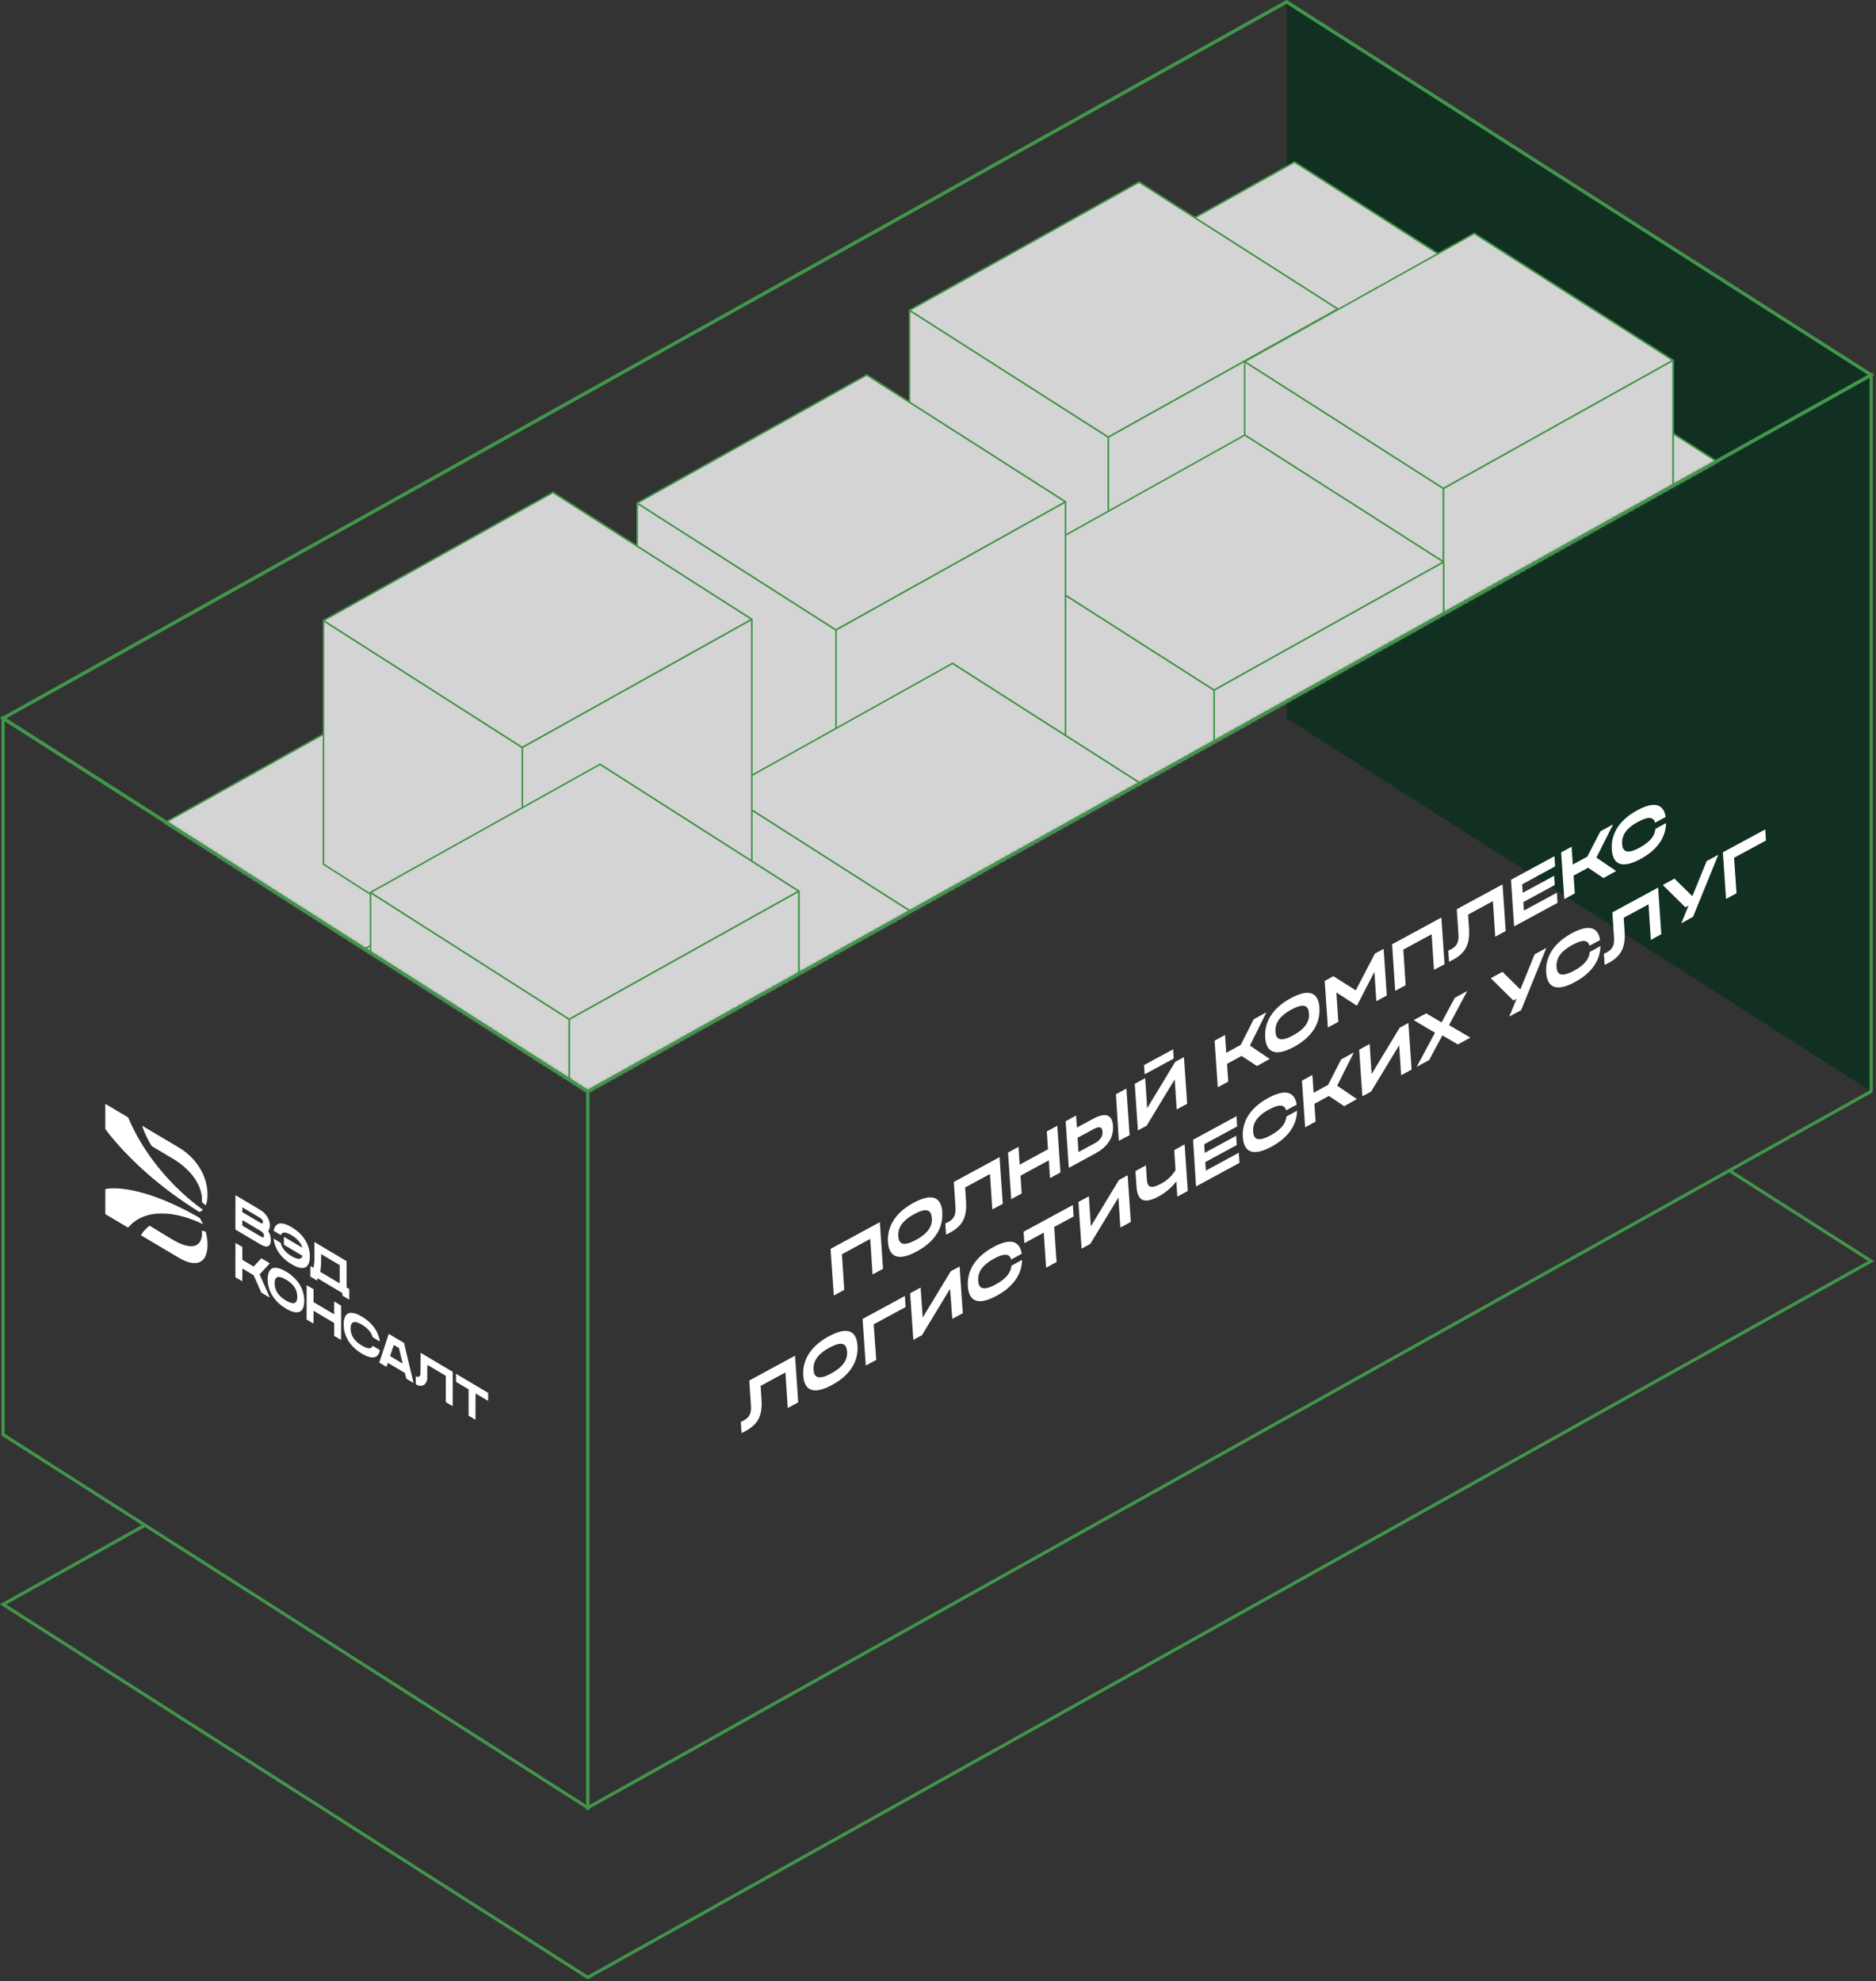 <?xml version="1.0" encoding="UTF-8"?> <svg xmlns="http://www.w3.org/2000/svg" width="588" height="621" viewBox="0 0 588 621" fill="none"><rect x="0" y="0" width="588" height="621" fill="#333333" stroke="none"/><g clip-path="url(#clip0_87_10911)"><path d="M45.44 478.05L0.97 502.88L184.22 619.82L586.49 395.28L542.02 366.9" stroke="#42954A" stroke-miterlimit="10"></path><path d="M184.22 342.08V566.62L0.97 449.67V225.13L184.22 342.08Z" stroke="#42954A" stroke-miterlimit="10"></path><path d="M586.49 117.53V342.08L403.25 225.13V0.58L586.49 117.53Z" fill="#123022"></path><path d="M403.25 0.58L0.97 225.13L184.22 342.08L586.49 117.53L403.25 0.58Z" stroke="#42954A" stroke-miterlimit="10"></path><path d="M184.22 342.08V566.62L586.49 342.08V117.53L184.22 342.08Z" stroke="#42954A" stroke-miterlimit="10"></path><mask id="mask0_87_10911" style="mask-type:luminance" maskUnits="userSpaceOnUse" x="0" y="0" width="587" height="343"><path d="M0.97 225.13L184.21 342.08L586.49 117.53L403.25 0.58L0.97 225.13Z" fill="white"></path></mask><g mask="url(#mask0_87_10911)"><path d="M396.1 130.73V207.1L333.78 167.33V90.96L396.1 130.73Z" fill="#D4D4D4"></path><path d="M396.1 130.73V207.1L333.78 167.33V90.96L396.1 130.73Z" stroke="#42954A" stroke-width="0.5" stroke-linecap="round" stroke-linejoin="round"></path><path d="M468.03 90.58V166.95L405.71 127.18V50.8L468.03 90.58Z" fill="#D4D4D4"></path><path d="M468.03 90.58V166.95L405.71 127.18V50.8L468.03 90.58Z" stroke="#42954A" stroke-width="0.5" stroke-linecap="round" stroke-linejoin="round"></path><path d="M405.71 50.8L333.77 90.96L396.1 130.73L468.03 90.58L405.71 50.8Z" fill="#D4D4D4"></path><path d="M405.71 50.8L333.77 90.96L396.1 130.73L468.03 90.58L405.71 50.8Z" stroke="#42954A" stroke-width="0.5" stroke-linecap="round" stroke-linejoin="round"></path><path d="M396.1 130.73L468.03 90.58V166.95L396.1 207.1V130.73Z" fill="#D4D4D4"></path><path d="M396.1 130.73L468.03 90.58V166.95L396.1 207.1V130.73Z" stroke="#42954A" stroke-width="0.5" stroke-linecap="round" stroke-linejoin="round"></path><path d="M347.39 137.02V213.4L285.07 173.62V97.251L347.39 137.02Z" fill="#D4D4D4"></path><path d="M347.39 137.02V213.4L285.07 173.62V97.251L347.39 137.02Z" stroke="#42954A" stroke-width="0.5" stroke-linecap="round" stroke-linejoin="round"></path><path d="M419.32 96.87V173.24L357 133.47V57.09L419.32 96.87Z" fill="#D4D4D4"></path><path d="M419.32 96.87V173.24L357 133.47V57.09L419.32 96.87Z" stroke="#42954A" stroke-width="0.5" stroke-linecap="round" stroke-linejoin="round"></path><path d="M357 57.09L285.07 97.25L347.39 137.02L419.32 96.87L357 57.09Z" fill="#D4D4D4"></path><path d="M357 57.09L285.07 97.25L347.39 137.02L419.32 96.87L357 57.09Z" stroke="#42954A" stroke-width="0.5" stroke-linecap="round" stroke-linejoin="round"></path><path d="M347.39 137.02L419.32 96.87V173.24L347.39 213.4V137.02Z" fill="#D4D4D4"></path><path d="M347.39 137.02L419.32 96.87V173.24L347.39 213.4V137.02Z" stroke="#42954A" stroke-width="0.5" stroke-linecap="round" stroke-linejoin="round"></path><path d="M495.69 203.66V280.03L433.37 240.26V163.88L495.69 203.66Z" fill="#D4D4D4"></path><path d="M495.69 203.66V280.03L433.37 240.26V163.88L495.69 203.66Z" stroke="#42954A" stroke-width="0.5" stroke-linecap="round" stroke-linejoin="round"></path><path d="M567.63 163.51V239.88L505.31 200.1V123.73L567.63 163.51Z" fill="#D4D4D4"></path><path d="M567.63 163.51V239.88L505.31 200.1V123.73L567.63 163.51Z" stroke="#42954A" stroke-width="0.5" stroke-linecap="round" stroke-linejoin="round"></path><path d="M505.31 123.73L433.37 163.88L495.69 203.66L567.63 163.51L505.31 123.73Z" fill="#D4D4D4"></path><path d="M505.31 123.73L433.37 163.88L495.69 203.66L567.63 163.51L505.31 123.73Z" stroke="#42954A" stroke-width="0.5" stroke-linecap="round" stroke-linejoin="round"></path><path d="M495.69 203.66L567.63 163.51V239.88L495.69 280.03V203.66Z" fill="#D4D4D4"></path><path d="M495.69 203.66L567.63 163.51V239.88L495.69 280.03V203.66Z" stroke="#42954A" stroke-width="0.5" stroke-linecap="round" stroke-linejoin="round"></path><path d="M452.44 153.11V229.48L390.12 189.71V113.34L452.44 153.11Z" fill="#D4D4D4"></path><path d="M452.44 153.11V229.48L390.12 189.71V113.34L452.44 153.11Z" stroke="#42954A" stroke-width="0.5" stroke-linecap="round" stroke-linejoin="round"></path><path d="M524.38 112.96V189.33L462.06 149.55V73.18L524.38 112.96Z" fill="#D4D4D4"></path><path d="M524.38 112.96V189.33L462.06 149.55V73.18L524.38 112.96Z" stroke="#42954A" stroke-width="0.5" stroke-linecap="round" stroke-linejoin="round"></path><path d="M462.06 73.18L390.12 113.34L452.44 153.11L524.38 112.96L462.06 73.18Z" fill="#D4D4D4"></path><path d="M462.06 73.18L390.12 113.34L452.44 153.11L524.38 112.96L462.06 73.18Z" stroke="#42954A" stroke-width="0.5" stroke-linecap="round" stroke-linejoin="round"></path><path d="M452.44 153.11L524.38 112.96V189.33L452.44 229.48V153.11Z" fill="#D4D4D4"></path><path d="M452.44 153.11L524.38 112.96V189.33L452.44 229.48V153.11Z" stroke="#42954A" stroke-width="0.5" stroke-linecap="round" stroke-linejoin="round"></path><path d="M380.55 216.301V292.671L318.23 252.9V176.521L380.55 216.301Z" fill="#D4D4D4"></path><path d="M380.55 216.301V292.671L318.23 252.9V176.521L380.55 216.301Z" stroke="#42954A" stroke-width="0.5" stroke-linecap="round" stroke-linejoin="round"></path><path d="M452.48 176.15V252.52L390.16 212.74V136.37L452.48 176.15Z" fill="#D4D4D4"></path><path d="M452.48 176.15V252.52L390.16 212.74V136.37L452.48 176.15Z" stroke="#42954A" stroke-width="0.5" stroke-linecap="round" stroke-linejoin="round"></path><path d="M390.16 136.37L318.23 176.52L380.55 216.3L452.48 176.15L390.16 136.37Z" fill="#D4D4D4"></path><path d="M390.16 136.37L318.23 176.52L380.55 216.3L452.48 176.15L390.16 136.37Z" stroke="#42954A" stroke-width="0.5" stroke-linecap="round" stroke-linejoin="round"></path><path d="M380.55 216.3L452.48 176.15V252.52L380.55 292.67V216.3Z" fill="#D4D4D4"></path><path d="M380.55 216.3L452.48 176.15V252.52L380.55 292.67V216.3Z" stroke="#42954A" stroke-width="0.5" stroke-linecap="round" stroke-linejoin="round"></path><path d="M262.03 197.46V273.83L199.7 234.06V157.69L262.03 197.46Z" fill="#D4D4D4"></path><path d="M262.03 197.46V273.83L199.7 234.06V157.69L262.03 197.46Z" stroke="#42954A" stroke-width="0.5" stroke-linecap="round" stroke-linejoin="round"></path><path d="M333.96 157.31V233.68L271.64 193.9V117.53L333.96 157.31Z" fill="#D4D4D4"></path><path d="M333.96 157.31V233.68L271.64 193.9V117.53L333.96 157.31Z" stroke="#42954A" stroke-width="0.5" stroke-linecap="round" stroke-linejoin="round"></path><path d="M271.64 117.53L199.7 157.69L262.03 197.46L333.96 157.31L271.64 117.53Z" fill="#D4D4D4"></path><path d="M271.64 117.53L199.7 157.69L262.03 197.46L333.96 157.31L271.64 117.53Z" stroke="#42954A" stroke-width="0.5" stroke-linecap="round" stroke-linejoin="round"></path><path d="M262.03 197.46L333.96 157.31V233.68L262.03 273.83V197.46Z" fill="#D4D4D4"></path><path d="M262.03 197.46L333.96 157.31V233.68L262.03 273.83V197.46Z" stroke="#42954A" stroke-width="0.5" stroke-linecap="round" stroke-linejoin="round"></path><path d="M96.44 307.44V383.81L34.12 344.03V267.66L96.44 307.44Z" fill="#D4D4D4"></path><path d="M96.44 307.44V383.81L34.12 344.03V267.66L96.44 307.44Z" stroke="#42954A" stroke-width="0.5" stroke-linecap="round" stroke-linejoin="round"></path><path d="M168.38 267.29V343.66L106.05 303.88V227.51L168.38 267.29Z" fill="#D4D4D4"></path><path d="M168.38 267.29V343.66L106.05 303.88V227.51L168.38 267.29Z" stroke="#42954A" stroke-width="0.5" stroke-linecap="round" stroke-linejoin="round"></path><path d="M106.05 227.51L34.12 267.66L96.44 307.44L168.38 267.29L106.05 227.51Z" fill="#D4D4D4"></path><path d="M106.05 227.51L34.12 267.66L96.44 307.44L168.38 267.29L106.05 227.51Z" stroke="#42954A" stroke-width="0.5" stroke-linecap="round" stroke-linejoin="round"></path><path d="M96.44 307.441L168.38 267.291V343.661L96.44 383.811V307.441Z" fill="#D4D4D4"></path><path d="M96.44 307.441L168.38 267.291V343.661L96.44 383.811V307.441Z" stroke="#42954A" stroke-width="0.5" stroke-linecap="round" stroke-linejoin="round"></path><path d="M288.93 287.86V364.23L226.6 324.46V248.09L288.93 287.86Z" fill="#D4D4D4"></path><path d="M288.93 287.86V364.23L226.6 324.46V248.09L288.93 287.86Z" stroke="#42954A" stroke-width="0.5" stroke-linecap="round" stroke-linejoin="round"></path><path d="M360.86 247.71V324.08L298.54 284.3V207.93L360.86 247.71Z" fill="#D4D4D4"></path><path d="M360.86 247.71V324.08L298.54 284.3V207.93L360.86 247.71Z" stroke="#42954A" stroke-width="0.5" stroke-linecap="round" stroke-linejoin="round"></path><path d="M298.54 207.93L226.6 248.09L288.93 287.86L360.86 247.71L298.54 207.93Z" fill="#D4D4D4"></path><path d="M298.54 207.93L226.6 248.09L288.93 287.86L360.86 247.71L298.54 207.93Z" stroke="#42954A" stroke-width="0.5" stroke-linecap="round" stroke-linejoin="round"></path><path d="M288.93 287.86L360.86 247.71V324.08L288.93 364.23V287.86Z" fill="#D4D4D4"></path><path d="M288.93 287.86L360.86 247.71V324.08L288.93 364.23V287.86Z" stroke="#42954A" stroke-width="0.5" stroke-linecap="round" stroke-linejoin="round"></path><path d="M163.71 234.29V310.66L101.39 270.89V194.51L163.71 234.29Z" fill="#D4D4D4"></path><path d="M163.71 234.29V310.66L101.39 270.89V194.51L163.71 234.29Z" stroke="#42954A" stroke-width="0.5" stroke-linecap="round" stroke-linejoin="round"></path><path d="M235.64 194.14V270.51L173.32 230.73V154.36L235.64 194.14Z" fill="#D4D4D4"></path><path d="M235.64 194.14V270.51L173.32 230.73V154.36L235.64 194.14Z" stroke="#42954A" stroke-width="0.5" stroke-linecap="round" stroke-linejoin="round"></path><path d="M173.32 154.36L101.39 194.51L163.71 234.29L235.64 194.14L173.32 154.36Z" fill="#D4D4D4"></path><path d="M173.32 154.36L101.39 194.51L163.71 234.29L235.64 194.14L173.32 154.36Z" stroke="#42954A" stroke-width="0.5" stroke-linecap="round" stroke-linejoin="round"></path><path d="M163.71 234.29L235.64 194.14V270.51L163.71 310.66V234.29Z" fill="#D4D4D4"></path><path d="M163.71 234.29L235.64 194.14V270.51L163.71 310.66V234.29Z" stroke="#42954A" stroke-width="0.5" stroke-linecap="round" stroke-linejoin="round"></path><path d="M178.44 319.5V395.88L116.12 356.1V279.73L178.44 319.5Z" fill="#D4D4D4"></path><path d="M178.44 319.5V395.88L116.12 356.1V279.73L178.44 319.5Z" stroke="#42954A" stroke-width="0.5" stroke-linecap="round" stroke-linejoin="round"></path><path d="M250.37 279.35V355.72L188.05 315.94V239.57L250.37 279.35Z" fill="#D4D4D4"></path><path d="M250.37 279.35V355.72L188.05 315.94V239.57L250.37 279.35Z" stroke="#42954A" stroke-width="0.5" stroke-linecap="round" stroke-linejoin="round"></path><path d="M188.05 239.57L116.12 279.73L178.44 319.5L250.37 279.35L188.05 239.57Z" fill="#D4D4D4"></path><path d="M188.05 239.57L116.12 279.73L178.44 319.5L250.37 279.35L188.05 239.57Z" stroke="#42954A" stroke-width="0.5" stroke-linecap="round" stroke-linejoin="round"></path><path d="M178.44 319.5L250.37 279.35V355.72L178.44 395.88V319.5Z" fill="#D4D4D4"></path><path d="M178.44 319.5L250.37 279.35V355.72L178.44 395.88V319.5Z" stroke="#42954A" stroke-width="0.5" stroke-linecap="round" stroke-linejoin="round"></path></g><path d="M403.25 0.58L0.97 225.13L184.22 342.08L586.49 117.53L403.25 0.58Z" stroke="#42954A" stroke-miterlimit="10"></path><path d="M260.33 391.45L275.77 383.07L276.77 397.69L273.49 399.47L272.76 388.32L263.89 393.14L264.62 404.29L261.34 406.07L260.33 391.45ZM295.33 379.99C295.62 384.36 293.56 388.89 287.33 392.27C281.1 395.65 278.6 393.59 278.33 389.27C278.06 384.95 280.1 380.39 286.33 377.01C292.56 373.63 295.08 375.62 295.37 379.98L295.33 379.99ZM292.05 381.77C291.89 379.41 290.62 378.35 286.55 380.56C282.48 382.77 281.43 385.09 281.55 387.45C281.67 389.81 282.98 390.87 287.05 388.66C291.12 386.45 292.25 384.15 292.09 381.77H292.05ZM298.96 370.47L313.3 362.69L314.3 377.31L311.02 379.09L310.29 367.98L302.51 372.2L302.79 376.46C303.09 381.06 302.04 384.07 297.79 386.35C297.39 386.57 296.97 386.777 296.53 386.97L296.3 383.48C296.601 383.36 296.895 383.223 297.18 383.07C299.28 381.93 299.61 380.49 299.47 378.24L298.96 370.47ZM328.47 360.23L328.1 354.65L331.38 352.87L332.38 367.49L329.1 369.27L328.73 363.69L319.86 368.51L320.23 374.09L316.95 375.87L315.95 361.25L319.23 359.47L319.6 365.05L328.47 360.23ZM342.54 350.72C346.8 348.41 348.64 349.6 348.85 352.92C349.06 356.24 347.51 359.27 343.25 361.58L335 366.06L334 351.44L337.28 349.66L337.53 353.42L342.54 350.72ZM343.04 358.39C345.04 357.31 345.66 356.08 345.57 354.7C345.48 353.32 344.73 352.84 342.74 353.92L337.74 356.62L338.03 361.09L343.04 358.39ZM350.67 357.56L349.77 342.98L353.05 341.2L354.05 355.82L350.67 357.56ZM359.56 347.35L368.36 332.82L371.09 331.34L372.09 345.96L368.81 347.74L368.19 338.32L359.39 352.85L356.66 354.33L355.66 339.71L358.94 337.93L359.56 347.35ZM358.77 336.74L358.58 333.84L367.69 328.9L367.88 331.8L358.77 336.74ZM392.94 319.5L396.94 317.3L391.77 327.72L397.97 331.93L393.97 334.13L389.15 330.98L384.6 333.45L384.97 339.03L381.69 340.81L380.69 326.19L383.97 324.41L384.34 329.99L388.89 327.52L392.94 319.5ZM413.55 315.87C413.84 320.24 411.78 324.77 405.55 328.15C399.32 331.53 396.82 329.47 396.55 325.15C396.28 320.83 398.32 316.27 404.55 312.89C410.78 309.51 413.29 311.5 413.57 315.87H413.55ZM410.27 317.65C410.11 315.29 408.84 314.23 404.77 316.44C400.7 318.65 399.65 320.97 399.77 323.33C399.89 325.69 401.2 326.75 405.27 324.54C409.34 322.33 410.45 319.98 410.29 317.65H410.27ZM424.94 310.43L430.94 298.9L433.67 297.42L434.67 312.04L431.39 313.82L430.78 304.61L425.31 315.24L418.87 311.08L419.48 320.29L416.2 322.07L415.2 307.45L417.93 305.97L424.94 310.43ZM436.33 295.98L451.77 287.6L452.77 302.22L449.45 303.98L448.72 292.83L439.85 297.65L440.58 308.8L437.3 310.58L436.33 295.98ZM456.6 284.98L470.94 277.2L471.94 291.82L468.66 293.6L467.93 282.45L460.15 286.67L460.43 290.93C460.73 295.53 459.68 298.54 455.43 300.82C455.03 301.04 454.61 301.247 454.17 301.44L453.94 297.95C454.241 297.83 454.535 297.693 454.82 297.54C456.92 296.4 457.25 294.96 457.11 292.71L456.6 284.98ZM473.6 275.76L487.21 268.37L487.42 271.57L477.09 277.18L477.27 279.85L487.11 274.51L487.3 277.41L477.46 282.75L477.64 285.42L487.97 279.81L488.18 282.99L474.57 290.38L473.6 275.76ZM501.6 260.59L505.6 258.39L500.36 268.81L506.56 273.02L502.56 275.22L497.77 271.98L493.22 274.45L493.59 280.03L490.31 281.81L489.31 267.19L492.59 265.41L492.96 270.99L497.51 268.52L501.6 260.59ZM522.19 257.98C522.12 262.04 519.93 266.13 514.19 269.25C507.96 272.63 505.47 270.59 505.19 266.25C504.91 261.91 506.96 257.35 513.19 253.97C518.95 250.85 521.5 252.38 522.08 256.07L518.76 257.87C518.33 256.2 516.9 255.7 513.42 257.59C509.36 259.79 508.3 262.1 508.42 264.48C508.54 266.86 509.85 267.9 513.92 265.69C517.4 263.8 518.67 261.84 518.85 259.81L522.19 257.98Z" fill="white"></path><path d="M234.85 432.71L249.19 424.93L250.19 439.55L246.91 441.33L246.18 430.18L238.4 434.4L238.68 438.66C238.98 443.26 237.93 446.27 233.68 448.55C233.28 448.77 232.86 448.977 232.42 449.17L232.19 445.68C232.491 445.56 232.785 445.423 233.07 445.27C235.17 444.13 235.5 442.69 235.36 440.44L234.85 432.71ZM268.77 421.84C269.06 426.21 267 430.74 260.77 434.12C254.54 437.5 252.04 435.44 251.77 431.12C251.5 426.8 253.54 422.24 259.77 418.86C266 415.48 268.51 417.47 268.77 421.84ZM265.49 423.62C265.33 421.26 264.06 420.2 259.99 422.41C255.92 424.62 254.87 426.94 254.99 429.3C255.11 431.66 256.42 432.72 260.49 430.51C264.56 428.3 265.67 425.98 265.51 423.62H265.49ZM274.64 426.25L271.36 428.03L270.36 413.41L283.61 406.22L283.84 409.69L273.84 415.1L274.64 426.25ZM289.21 412.98L298.01 398.45L300.77 396.98L301.77 411.6L298.49 413.38L297.77 403.98L288.97 418.51L286.27 419.98L285.27 405.36L288.55 403.58L289.21 412.98ZM320.36 394.89C320.29 398.95 318.1 403.04 312.36 406.16C306.13 409.54 303.64 407.5 303.36 403.16C303.08 398.82 305.13 394.26 311.36 390.88C317.12 387.76 319.67 389.29 320.25 392.98L316.93 394.78C316.5 393.11 315.07 392.61 311.59 394.5C307.53 396.7 306.47 399.01 306.59 401.39C306.71 403.77 308.02 404.81 312.09 402.6C315.57 400.71 316.84 398.75 317.02 396.72L320.36 394.89ZM321.07 389.66L320.83 386.07L336.26 377.7L336.5 381.29L330.43 384.58L331.16 395.58L327.88 397.36L327.15 386.36L321.07 389.66ZM341.91 384.39L350.71 369.86L353.44 368.38L354.44 383L351.16 384.78L350.54 375.36L341.74 389.89L339.01 391.37L338.01 376.75L341.29 374.97L341.91 384.39ZM371.29 358.69L372.29 373.31L369.01 375.09L368.69 370.29C367.182 372.249 365.277 373.868 363.1 375.04C358.45 377.56 356.5 376.24 356.21 371.86L355.89 367.06L359.17 365.28L359.46 369.73C359.62 372.09 360.7 372.73 363.68 371.14C365.645 370.15 367.297 368.634 368.45 366.76L368.04 360.49L371.29 358.69ZM373.95 357.25L387.56 349.86L387.77 353.06L377.44 358.67L377.62 361.34L387.46 356L387.65 358.9L377.77 364.25L377.95 366.92L388.28 361.31L388.49 364.49L374.88 371.88L373.95 357.25ZM406.54 348.14C406.47 352.2 404.28 356.29 398.54 359.41C392.31 362.79 389.82 360.75 389.54 356.41C389.26 352.07 391.31 347.51 397.54 344.13C403.3 341.01 405.85 342.54 406.43 346.23L403.11 348.03C402.68 346.36 401.25 345.86 397.77 347.75C393.71 349.95 392.65 352.26 392.77 354.64C392.89 357.02 394.2 358.06 398.27 355.85C401.75 353.96 403.02 352 403.2 349.97L406.54 348.14ZM420.35 332.08L424.35 329.88L419.11 340.3L425.31 344.51L421.31 346.71L416.53 343.53L411.98 345.98L412.35 351.56L409.07 353.34L408.07 338.72L411.35 336.94L411.72 342.52L416.27 340.05L420.35 332.08ZM429.91 336.65L438.71 322.12L441.44 320.64L442.44 335.26L439.16 337.04L438.54 327.62L429.74 342.15L427.01 343.63L426.01 329.01L429.29 327.23L429.91 336.65ZM455.98 312.75L459.9 310.62L454.17 321.3L460.86 325.24L456.94 327.37L452.09 324.53L447.96 332.25L444.04 334.38L449.77 323.7L443.09 319.75L447.01 317.62L451.84 320.47L455.98 312.75ZM473.06 318.63L475.34 313.07L474.34 313.61L467.26 306.61L470.92 304.61L476.53 310.13L481.01 299.13L484.67 297.13L476.77 316.64L473.06 318.63ZM501.63 296.55C501.56 300.61 499.37 304.7 493.63 307.82C487.4 311.2 484.91 309.16 484.63 304.82C484.35 300.48 486.4 295.92 492.63 292.54C498.39 289.42 500.94 290.95 501.52 294.64L498.2 296.44C497.77 294.77 496.34 294.27 492.86 296.16C488.8 298.36 487.74 300.67 487.86 303.05C487.98 305.43 489.29 306.47 493.36 304.26C496.84 302.37 498.11 300.41 498.29 298.38L501.63 296.55ZM505.37 285.98L519.71 278.2L520.71 292.82L517.43 294.6L516.7 283.45L508.92 287.67L509.2 291.93C509.5 296.53 508.45 299.54 504.2 301.82C503.8 302.04 503.38 302.247 502.94 302.44L502.71 298.95C503.011 298.83 503.305 298.693 503.59 298.54C505.69 297.4 506.02 295.96 505.88 293.71L505.37 285.98ZM526.97 289.41L529.25 283.85L528.25 284.39L521.17 277.39L524.83 275.39L530.44 280.91L534.92 269.91L538.58 267.91L530.65 287.36L526.97 289.41ZM544.28 279.98L541 281.76L540 267.14L553.28 259.98L553.51 263.45L543.51 268.86L544.28 279.98Z" fill="white"></path><path fill-rule="evenodd" clip-rule="evenodd" d="M33 349.93V353.86L33.506 354.532C33.783 354.903 34.152 355.383 34.324 355.6C34.496 355.818 34.765 356.153 34.922 356.346C35.08 356.54 35.453 356.987 35.752 357.34C36.051 357.693 36.533 358.252 36.823 358.582C37.114 358.913 37.574 359.427 37.848 359.725C38.121 360.024 38.635 360.577 38.99 360.955C39.345 361.333 40.216 362.222 40.925 362.932C41.634 363.641 42.557 364.544 42.976 364.939C43.395 365.334 43.995 365.893 44.309 366.181C44.623 366.47 45.117 366.916 45.406 367.174C45.695 367.431 46.202 367.878 46.534 368.166C46.865 368.454 47.426 368.935 47.781 369.234C48.135 369.534 48.61 369.931 48.835 370.116C49.061 370.302 49.351 370.539 49.48 370.644C49.609 370.749 49.945 371.019 50.227 371.246C50.509 371.472 51.105 371.94 51.551 372.287C51.997 372.633 52.722 373.187 53.162 373.516C53.602 373.846 54.199 374.29 54.489 374.502C54.779 374.714 55.366 375.135 55.793 375.437C56.22 375.74 56.635 376.033 56.716 376.089C56.797 376.144 57.014 376.294 57.199 376.421C57.385 376.549 57.708 376.77 57.917 376.912C58.127 377.055 58.581 377.359 58.928 377.589C59.274 377.819 59.696 378.096 59.865 378.205C60.035 378.315 60.259 378.46 60.363 378.528C60.468 378.595 60.686 378.736 60.847 378.841C61.008 378.945 61.441 379.218 61.81 379.448C62.178 379.678 62.503 379.872 62.531 379.88C62.559 379.887 62.653 379.857 62.74 379.813C62.827 379.77 62.99 379.671 63.103 379.594C63.215 379.518 63.378 379.391 63.465 379.313L63.621 379.171L63.128 378.822C62.856 378.63 62.41 378.305 62.136 378.099C61.862 377.894 61.565 377.67 61.477 377.602C61.388 377.534 61.124 377.326 60.891 377.14C60.657 376.954 60.196 376.578 59.865 376.305C59.535 376.032 59.008 375.585 58.694 375.311C58.379 375.037 57.997 374.701 57.844 374.565C57.691 374.428 57.559 374.309 57.551 374.299C57.543 374.29 57.273 374.039 56.951 373.742C56.629 373.445 56.115 372.959 55.809 372.663C55.502 372.367 55.125 371.998 54.97 371.844C54.816 371.689 54.428 371.293 54.108 370.963C53.789 370.633 53.189 369.995 52.775 369.544C52.361 369.093 51.792 368.461 51.511 368.139C51.23 367.817 50.737 367.238 50.415 366.852C50.093 366.465 49.646 365.919 49.42 365.637C49.195 365.356 48.935 365.026 48.842 364.906C48.748 364.785 48.464 364.41 48.21 364.072C47.955 363.734 47.622 363.286 47.469 363.077C47.316 362.868 47.066 362.519 46.913 362.301C46.759 362.084 46.521 361.742 46.383 361.541C46.245 361.339 45.956 360.909 45.741 360.584C45.525 360.258 45.274 359.876 45.183 359.735C45.092 359.593 44.905 359.298 44.768 359.078C44.631 358.858 44.401 358.482 44.258 358.244C44.114 358.005 43.883 357.619 43.746 357.385C43.608 357.152 43.367 356.73 43.209 356.449C43.052 356.167 42.877 355.851 42.821 355.747C42.765 355.642 42.64 355.411 42.543 355.234C42.446 355.057 42.147 354.478 41.879 353.947C41.611 353.416 41.294 352.777 41.176 352.528C41.058 352.278 40.82 351.758 40.648 351.372C40.476 350.985 40.291 350.569 40.238 350.447C40.167 350.282 40.118 350.211 40.05 350.172C39.999 350.143 39.668 349.948 39.314 349.738C38.959 349.529 38.412 349.204 38.098 349.016C37.784 348.828 37.164 348.46 36.721 348.198C36.278 347.936 35.856 347.685 35.783 347.641C35.711 347.596 35.322 347.366 34.919 347.128C34.516 346.89 34.062 346.621 33.908 346.529C33.755 346.438 33.518 346.297 33.381 346.216C33.244 346.135 33.102 346.054 33.066 346.035L33 346V349.93ZM44.572 352.91C44.572 352.927 44.624 353.094 44.687 353.283C44.749 353.471 44.874 353.816 44.963 354.049C45.052 354.283 45.177 354.599 45.24 354.752C45.304 354.904 45.429 355.194 45.518 355.395C45.606 355.597 45.804 356.018 45.957 356.332C46.11 356.646 46.349 357.116 46.487 357.377C46.627 357.638 46.837 358.02 46.956 358.226C47.074 358.431 47.258 358.745 47.364 358.923C47.555 359.244 47.559 359.249 47.8 359.39C47.934 359.469 48.288 359.677 48.586 359.853C48.884 360.03 49.913 360.641 50.871 361.212C51.83 361.784 52.74 362.327 52.893 362.419C53.046 362.511 53.428 362.735 53.742 362.917C54.057 363.099 54.459 363.34 54.636 363.452C54.813 363.564 55.123 363.766 55.324 363.9C55.526 364.035 55.789 364.214 55.91 364.299C56.031 364.384 56.236 364.532 56.364 364.628C56.493 364.724 56.764 364.933 56.965 365.093C57.166 365.253 57.509 365.536 57.726 365.723C57.943 365.909 58.357 366.292 58.645 366.574C58.934 366.855 59.323 367.257 59.511 367.466C59.698 367.675 59.944 367.959 60.058 368.095C60.172 368.232 60.394 368.515 60.552 368.723C60.71 368.932 60.961 369.287 61.11 369.513C61.259 369.739 61.464 370.063 61.565 370.232C61.667 370.401 61.865 370.769 62.006 371.051C62.147 371.333 62.325 371.708 62.401 371.885C62.476 372.062 62.602 372.388 62.681 372.609C62.759 372.83 62.87 373.179 62.928 373.384C62.986 373.59 63.073 373.949 63.12 374.182C63.168 374.415 63.228 374.771 63.254 374.972C63.285 375.208 63.304 375.599 63.308 376.075L63.314 376.813L63.692 377.153C63.9 377.34 64.159 377.566 64.268 377.656C64.377 377.745 64.471 377.814 64.476 377.807C64.48 377.801 64.513 377.724 64.548 377.635C64.582 377.547 64.649 377.349 64.695 377.196C64.742 377.043 64.82 376.714 64.87 376.465C64.919 376.215 64.973 375.84 64.991 375.631C65.008 375.422 65.031 375.04 65.041 374.782C65.051 374.522 65.044 374.054 65.025 373.728C65.006 373.407 64.977 373.012 64.96 372.851C64.944 372.69 64.897 372.354 64.858 372.104C64.818 371.855 64.752 371.499 64.712 371.314C64.671 371.129 64.627 370.932 64.614 370.875C64.601 370.819 64.548 370.618 64.497 370.428C64.446 370.239 64.344 369.903 64.271 369.682C64.198 369.461 64.093 369.162 64.039 369.017C63.985 368.872 63.893 368.642 63.835 368.505C63.776 368.368 63.705 368.197 63.675 368.125C63.646 368.052 63.535 367.815 63.429 367.598C63.323 367.381 63.164 367.07 63.077 366.907C62.99 366.745 62.817 366.442 62.692 366.234C62.568 366.027 62.347 365.679 62.202 365.462C62.056 365.244 61.825 364.915 61.688 364.73C61.551 364.545 61.319 364.249 61.173 364.072C61.027 363.895 60.809 363.638 60.69 363.501C60.57 363.364 60.319 363.095 60.132 362.903C59.945 362.71 59.641 362.409 59.455 362.233C59.27 362.057 58.895 361.726 58.62 361.497C58.346 361.268 57.938 360.944 57.712 360.776C57.486 360.609 57.111 360.345 56.877 360.191C56.644 360.036 56.202 359.761 55.896 359.579C55.59 359.398 55.069 359.089 54.739 358.893C54.408 358.696 53.775 358.321 53.332 358.058C52.889 357.796 52.335 357.467 52.102 357.327C51.868 357.187 51.314 356.858 50.871 356.596C50.428 356.334 49.677 355.888 49.201 355.606C48.726 355.324 48.159 354.988 47.942 354.859C47.724 354.731 47.355 354.511 47.121 354.371C46.888 354.231 46.308 353.886 45.832 353.605C45.357 353.323 44.885 353.044 44.783 352.986C44.682 352.927 44.593 352.879 44.586 352.879C44.578 352.879 44.572 352.893 44.572 352.91ZM35.168 372.475C34.999 372.48 34.59 372.504 34.259 372.53C33.928 372.555 33.513 372.605 33.336 372.64L33.015 372.704L33.007 376.627L33 380.55L33.535 380.868C33.829 381.042 34.149 381.232 34.245 381.288C34.342 381.344 34.467 381.42 34.524 381.455C34.58 381.491 34.89 381.675 35.212 381.864C35.534 382.053 35.923 382.283 36.076 382.375C36.229 382.467 36.651 382.717 37.014 382.932C37.376 383.147 37.93 383.476 38.244 383.663C38.559 383.85 38.947 384.08 39.109 384.174C39.27 384.267 39.448 384.373 39.504 384.408C39.56 384.444 39.72 384.541 39.859 384.624C39.998 384.707 40.12 384.775 40.13 384.775C40.139 384.775 40.203 384.713 40.272 384.636C40.34 384.56 40.542 384.348 40.719 384.165C40.897 383.982 41.194 383.699 41.379 383.535C41.564 383.371 41.802 383.17 41.906 383.089C42.011 383.007 42.215 382.855 42.361 382.752C42.506 382.648 42.763 382.476 42.933 382.37C43.102 382.264 43.386 382.097 43.563 382C43.74 381.903 44.069 381.738 44.295 381.635C44.52 381.532 44.823 381.4 44.968 381.342C45.113 381.285 45.416 381.176 45.642 381.102C45.867 381.027 46.223 380.921 46.433 380.866C46.642 380.811 47.038 380.721 47.312 380.667C47.586 380.612 48.014 380.54 48.264 380.506C48.514 380.472 48.85 380.429 49.011 380.409C49.198 380.387 49.791 380.374 50.651 380.374C51.5 380.374 52.124 380.387 52.336 380.409C52.521 380.429 52.904 380.471 53.186 380.504C53.468 380.537 53.903 380.596 54.153 380.636C54.402 380.676 54.818 380.749 55.075 380.798C55.333 380.848 55.715 380.927 55.925 380.975C56.134 381.022 56.471 381.102 56.672 381.151C56.873 381.2 57.144 381.27 57.273 381.307C57.401 381.343 57.659 381.415 57.844 381.467C58.029 381.518 58.273 381.591 58.386 381.628C58.499 381.666 58.743 381.745 58.928 381.804C59.113 381.864 59.482 381.99 59.748 382.083C60.014 382.177 60.324 382.288 60.437 382.331C60.55 382.373 60.727 382.441 60.832 382.481C60.937 382.521 61.082 382.579 61.154 382.61C61.227 382.641 61.504 382.758 61.77 382.87C62.036 382.981 62.425 383.151 62.634 383.247C62.843 383.343 63.138 383.483 63.288 383.558C63.439 383.634 63.574 383.692 63.588 383.687C63.602 383.682 63.47 383.391 63.294 383.041C63.118 382.69 62.949 382.367 62.918 382.324C62.888 382.28 62.808 382.145 62.741 382.024C62.674 381.904 62.601 381.781 62.578 381.752C62.556 381.723 62.335 381.586 62.087 381.447C61.84 381.309 61.275 380.996 60.832 380.752C60.389 380.507 59.882 380.231 59.704 380.138C59.527 380.044 59.171 379.857 58.913 379.721C58.655 379.585 57.977 379.24 57.404 378.953C56.832 378.666 56.101 378.307 55.779 378.154C55.456 378.002 55.087 377.828 54.958 377.768C54.829 377.708 54.655 377.627 54.57 377.588C54.485 377.55 54.347 377.486 54.262 377.448C54.178 377.409 53.917 377.293 53.684 377.188C53.45 377.084 53.107 376.933 52.922 376.852C52.737 376.771 52.374 376.618 52.116 376.51C51.859 376.403 51.575 376.285 51.486 376.246C51.398 376.208 51.042 376.065 50.696 375.929C50.349 375.792 49.776 375.573 49.421 375.443C49.067 375.312 48.671 375.166 48.542 375.119C48.413 375.072 48.117 374.969 47.883 374.889C47.649 374.809 47.32 374.698 47.151 374.641C46.981 374.584 46.612 374.466 46.33 374.377C46.048 374.288 45.771 374.203 45.715 374.188C45.659 374.172 45.408 374.1 45.158 374.027C44.909 373.955 44.546 373.853 44.353 373.801C44.159 373.749 43.889 373.677 43.752 373.64C43.615 373.603 43.332 373.532 43.122 373.483C42.913 373.434 42.596 373.36 42.419 373.318C42.242 373.277 41.741 373.172 41.306 373.086C40.871 373 40.409 372.914 40.281 372.895C40.152 372.877 39.941 372.843 39.812 372.82C39.683 372.797 39.267 372.739 38.889 372.692C38.51 372.644 38.042 372.592 37.849 372.575C37.656 372.558 37.26 372.532 36.97 372.516C36.68 372.5 36.225 372.483 35.959 372.477C35.693 372.471 35.337 372.471 35.168 372.475ZM73.799 374.642C73.79 374.652 73.781 377.073 73.781 380.022V385.385L74.005 385.519C74.128 385.593 74.234 385.653 74.242 385.653C74.25 385.653 74.291 385.678 74.334 385.708C74.376 385.738 74.457 385.789 74.514 385.821C74.57 385.852 74.847 386.016 75.129 386.185C75.411 386.353 75.938 386.667 76.301 386.882C76.663 387.097 77.118 387.367 77.312 387.482C77.505 387.597 77.894 387.828 78.176 387.994C78.458 388.161 78.853 388.395 79.055 388.516C79.256 388.637 79.447 388.75 79.48 388.767C79.512 388.785 79.901 389.015 80.344 389.28C80.787 389.544 81.301 389.851 81.487 389.962C81.672 390.074 81.995 390.248 82.204 390.351C82.417 390.455 82.708 390.571 82.863 390.613C83.016 390.654 83.247 390.696 83.376 390.705C83.547 390.718 83.662 390.71 83.801 390.674C83.906 390.647 84.048 390.598 84.118 390.564C84.188 390.531 84.309 390.439 84.388 390.361C84.475 390.274 84.577 390.124 84.65 389.977C84.732 389.81 84.787 389.64 84.829 389.428C84.872 389.209 84.889 389.003 84.889 388.711C84.89 388.438 84.87 388.174 84.829 387.919C84.796 387.709 84.724 387.392 84.67 387.214C84.615 387.037 84.534 386.8 84.49 386.689C84.447 386.578 84.33 386.333 84.231 386.145L84.052 385.802L84.146 385.691C84.198 385.63 84.287 385.491 84.344 385.382C84.4 385.273 84.473 385.076 84.506 384.943C84.539 384.809 84.573 384.546 84.583 384.35C84.592 384.151 84.585 383.875 84.567 383.717C84.549 383.562 84.508 383.309 84.477 383.155C84.446 383 84.379 382.745 84.328 382.588C84.277 382.431 84.152 382.127 84.049 381.913C83.946 381.7 83.778 381.397 83.676 381.24C83.573 381.084 83.386 380.831 83.26 380.678C83.133 380.525 82.916 380.29 82.778 380.156C82.64 380.021 82.412 379.822 82.272 379.713C82.132 379.604 81.882 379.43 81.716 379.326C81.549 379.221 81.051 378.921 80.608 378.659C80.164 378.396 79.677 378.106 79.524 378.015C79.371 377.923 78.916 377.654 78.513 377.416C78.11 377.179 77.721 376.948 77.649 376.904C77.576 376.859 77.154 376.609 76.711 376.347C76.268 376.085 75.714 375.756 75.481 375.616C75.247 375.477 74.858 375.246 74.616 375.105C74.375 374.963 74.131 374.818 74.074 374.782C74.018 374.747 73.937 374.697 73.895 374.671C73.852 374.645 73.809 374.632 73.799 374.642ZM76.916 378.996C77.343 379.25 77.805 379.523 77.942 379.604C78.079 379.684 78.237 379.779 78.293 379.815C78.35 379.85 78.528 379.956 78.689 380.05C78.85 380.144 79.239 380.374 79.553 380.561C79.867 380.749 80.421 381.078 80.783 381.292C81.146 381.506 81.528 381.736 81.633 381.802C81.738 381.868 81.909 382.008 82.014 382.112C82.119 382.217 82.25 382.388 82.306 382.493C82.405 382.676 82.408 382.695 82.409 382.996C82.409 383.284 82.404 383.316 82.343 383.377C82.288 383.431 82.245 383.443 82.108 383.442C81.991 383.441 81.89 383.418 81.772 383.364C81.68 383.321 81.475 383.208 81.318 383.113C81.161 383.018 80.637 382.706 80.153 382.42C79.67 382.133 78.984 381.728 78.63 381.518C78.275 381.308 77.695 380.963 77.341 380.752C76.987 380.541 76.529 380.271 76.324 380.15L75.952 379.932L75.951 379.176L75.949 378.42L76.045 378.478C76.097 378.51 76.489 378.743 76.916 378.996ZM76.521 382.764C76.762 382.908 77.085 383.099 77.238 383.188C77.391 383.278 77.563 383.38 77.619 383.415C77.676 383.45 77.933 383.604 78.191 383.757C78.448 383.909 78.956 384.21 79.319 384.424C79.681 384.639 80.169 384.929 80.403 385.068C80.636 385.208 81.025 385.439 81.267 385.58C81.508 385.722 81.799 385.901 81.911 385.977C82.024 386.053 82.169 386.167 82.234 386.23C82.299 386.293 82.395 386.398 82.447 386.464C82.499 386.53 82.582 386.67 82.631 386.775C82.702 386.926 82.724 387.019 82.736 387.224C82.747 387.401 82.74 387.518 82.712 387.596C82.691 387.659 82.636 387.738 82.59 387.772C82.533 387.814 82.469 387.831 82.383 387.828C82.315 387.826 82.177 387.79 82.077 387.749C81.976 387.709 81.601 387.502 81.243 387.289C80.886 387.077 80.514 386.857 80.417 386.8C80.32 386.743 80.195 386.668 80.139 386.633C80.082 386.598 79.904 386.493 79.743 386.399C79.582 386.305 79.404 386.199 79.348 386.164C79.291 386.128 78.982 385.943 78.659 385.754C78.337 385.564 77.849 385.275 77.575 385.112C77.301 384.949 76.823 384.665 76.513 384.481L75.949 384.146V383.289V382.432L76.015 382.467C76.052 382.487 76.279 382.62 76.521 382.764ZM87.612 383.488C87.54 383.503 87.415 383.537 87.333 383.564C87.252 383.591 87.11 383.65 87.019 383.696C86.928 383.741 86.775 383.844 86.679 383.923C86.583 384.003 86.438 384.16 86.356 384.272C86.275 384.384 86.173 384.543 86.131 384.627C86.089 384.71 86.015 384.885 85.966 385.016C85.918 385.146 85.853 385.371 85.82 385.515C85.788 385.66 85.766 385.78 85.77 385.783C85.775 385.786 85.924 385.872 86.101 385.974C86.278 386.076 86.469 386.189 86.525 386.225C86.582 386.261 86.943 386.477 87.328 386.704C87.712 386.932 88.03 387.115 88.033 387.11C88.036 387.105 88.076 387.024 88.121 386.929C88.166 386.834 88.258 386.704 88.324 386.639C88.39 386.575 88.53 386.481 88.635 386.431C88.812 386.347 88.847 386.341 89.148 386.341C89.412 386.342 89.52 386.357 89.748 386.423C89.901 386.467 90.092 386.531 90.173 386.564C90.254 386.597 90.425 386.671 90.554 386.728C90.683 386.786 90.907 386.898 91.052 386.977C91.197 387.057 91.454 387.209 91.623 387.315C91.792 387.422 92.089 387.624 92.282 387.764C92.476 387.904 92.784 388.154 92.967 388.318C93.15 388.482 93.425 388.763 93.579 388.942C93.733 389.121 93.944 389.398 94.049 389.559C94.154 389.72 94.305 389.978 94.383 390.134C94.462 390.289 94.578 390.563 94.641 390.741C94.704 390.92 94.749 391.067 94.741 391.067C94.733 391.067 94.677 391.04 94.618 391.007C94.558 390.974 94.44 390.904 94.356 390.853C94.273 390.801 94.128 390.714 94.034 390.659C93.941 390.604 93.838 390.545 93.806 390.527C93.773 390.509 93.714 390.474 93.674 390.448C93.634 390.422 93.324 390.237 92.986 390.037C92.647 389.837 92.074 389.497 91.711 389.282C91.349 389.067 90.788 388.734 90.466 388.542C90.144 388.351 89.755 388.12 89.602 388.031C89.449 387.941 89.265 387.83 89.194 387.784C89.123 387.739 89.047 387.701 89.025 387.701C88.993 387.701 88.987 387.92 88.993 388.935L89.001 390.169L89.691 390.581C90.07 390.808 90.492 391.058 90.628 391.136C90.765 391.215 90.922 391.309 90.979 391.344C91.035 391.38 91.151 391.451 91.235 391.501C91.32 391.552 91.397 391.593 91.405 391.593C91.413 391.593 91.456 391.618 91.5 391.649C91.543 391.68 91.909 391.899 92.312 392.137C92.715 392.375 93.268 392.703 93.542 392.866C93.816 393.029 94.214 393.265 94.426 393.391L94.812 393.619L94.774 393.745C94.753 393.814 94.687 393.951 94.628 394.049C94.568 394.146 94.463 394.272 94.394 394.329C94.325 394.386 94.194 394.458 94.102 394.489C94.011 394.52 93.861 394.555 93.769 394.565C93.662 394.577 93.5 394.566 93.322 394.536C93.169 394.51 92.906 394.441 92.736 394.383C92.567 394.325 92.317 394.223 92.18 394.156C92.043 394.089 91.819 393.972 91.682 393.897C91.545 393.821 91.311 393.683 91.163 393.591C91.015 393.498 90.791 393.351 90.665 393.264C90.54 393.177 90.325 393.013 90.188 392.9C90.051 392.786 89.846 392.611 89.734 392.51C89.621 392.41 89.427 392.212 89.302 392.07C89.178 391.929 89.006 391.721 88.92 391.608C88.834 391.495 88.703 391.304 88.629 391.183C88.556 391.062 88.449 390.87 88.392 390.757C88.335 390.645 88.25 390.447 88.202 390.319C88.154 390.191 88.081 389.963 88.039 389.812C87.997 389.661 87.959 389.534 87.955 389.531C87.95 389.527 87.834 389.458 87.697 389.377C87.56 389.296 87.178 389.068 86.848 388.872C86.517 388.675 86.137 388.448 86.003 388.369C85.869 388.289 85.752 388.23 85.743 388.239C85.735 388.247 85.757 388.43 85.793 388.644C85.829 388.858 85.909 389.23 85.971 389.472C86.033 389.713 86.122 390.023 86.169 390.159C86.216 390.296 86.287 390.494 86.327 390.598C86.367 390.703 86.425 390.848 86.455 390.92C86.486 390.993 86.589 391.21 86.684 391.403C86.78 391.596 86.937 391.886 87.032 392.047C87.128 392.208 87.282 392.453 87.374 392.591C87.467 392.729 87.66 392.993 87.805 393.176C87.949 393.36 88.125 393.576 88.196 393.656C88.267 393.737 88.497 393.974 88.707 394.184C88.917 394.394 89.174 394.642 89.278 394.736C89.382 394.829 89.634 395.034 89.837 395.191C90.04 395.348 90.317 395.554 90.453 395.649C90.588 395.744 90.804 395.89 90.934 395.974C91.063 396.057 91.329 396.219 91.524 396.332C91.719 396.446 91.886 396.539 91.896 396.539C91.905 396.539 91.963 396.568 92.024 396.605C92.086 396.641 92.301 396.747 92.502 396.841C92.704 396.935 92.954 397.045 93.059 397.085C93.163 397.125 93.374 397.197 93.528 397.245C93.68 397.293 93.957 397.358 94.143 397.389C94.328 397.42 94.592 397.446 94.729 397.445C94.866 397.445 95.101 397.42 95.252 397.389C95.418 397.354 95.613 397.289 95.746 397.222C95.883 397.154 96.047 397.036 96.181 396.911C96.301 396.8 96.456 396.616 96.528 396.5C96.6 396.384 96.694 396.211 96.737 396.114C96.78 396.018 96.853 395.813 96.9 395.659C96.946 395.505 97.013 395.196 97.048 394.972C97.102 394.632 97.113 394.443 97.113 393.847C97.113 393.272 97.1 393.031 97.048 392.632C97.012 392.359 96.949 391.99 96.909 391.813C96.868 391.636 96.815 391.412 96.79 391.315C96.764 391.219 96.687 390.969 96.618 390.759C96.548 390.55 96.45 390.274 96.399 390.145C96.347 390.016 96.209 389.717 96.09 389.48C95.972 389.243 95.813 388.947 95.737 388.822C95.661 388.697 95.501 388.452 95.383 388.277C95.264 388.102 95.044 387.806 94.894 387.618C94.743 387.431 94.513 387.162 94.382 387.021C94.25 386.88 94.027 386.655 93.886 386.52C93.745 386.385 93.523 386.183 93.392 386.071C93.261 385.959 93.017 385.762 92.85 385.632C92.683 385.503 92.342 385.26 92.092 385.092C91.842 384.924 91.506 384.709 91.345 384.614C91.184 384.518 90.834 384.332 90.569 384.201C90.303 384.069 89.982 383.921 89.857 383.871C89.731 383.822 89.534 383.748 89.418 383.708C89.301 383.668 89.061 383.601 88.884 383.56C88.643 383.503 88.458 383.481 88.151 383.473C87.926 383.466 87.683 383.473 87.612 383.488ZM46.691 384.341C46.581 384.425 46.373 384.594 46.228 384.718C46.083 384.842 45.792 385.12 45.583 385.335C45.373 385.55 45.093 385.862 44.96 386.027C44.828 386.193 44.629 386.463 44.519 386.627C44.409 386.791 44.288 386.982 44.25 387.05C44.212 387.118 44.187 387.179 44.194 387.186C44.201 387.192 44.444 387.339 44.734 387.511C45.024 387.684 45.676 388.072 46.184 388.375C46.691 388.677 47.364 389.076 47.678 389.261C47.992 389.446 48.302 389.63 48.366 389.67C48.431 389.709 48.694 389.866 48.952 390.018C49.21 390.171 49.718 390.471 50.08 390.686C50.443 390.901 50.931 391.191 51.164 391.33C51.398 391.47 51.853 391.739 52.175 391.929C52.497 392.118 52.794 392.296 52.834 392.324C52.874 392.351 53.006 392.43 53.127 392.498C53.248 392.566 53.393 392.649 53.449 392.682C53.506 392.716 53.598 392.772 53.654 392.808C53.711 392.843 54.021 393.028 54.343 393.218C54.665 393.409 55.094 393.663 55.295 393.783C55.496 393.904 55.702 394.025 55.752 394.053C55.802 394.081 55.941 394.163 56.06 394.234C56.179 394.306 56.422 394.445 56.6 394.544C56.778 394.642 57.127 394.82 57.376 394.94C57.626 395.059 57.948 395.203 58.093 395.259C58.238 395.316 58.442 395.395 58.547 395.434C58.652 395.474 58.896 395.553 59.089 395.609C59.282 395.666 59.573 395.741 59.734 395.776C59.895 395.811 60.152 395.852 60.305 395.867C60.458 395.881 60.761 395.894 60.979 395.894C61.196 395.894 61.481 395.882 61.611 395.867C61.742 395.852 61.973 395.805 62.124 395.762C62.276 395.719 62.533 395.619 62.696 395.54C62.86 395.461 63.084 395.328 63.194 395.245C63.305 395.162 63.481 395.008 63.586 394.902C63.691 394.796 63.851 394.61 63.942 394.489C64.034 394.367 64.174 394.143 64.256 393.991C64.337 393.839 64.448 393.603 64.503 393.466C64.558 393.329 64.644 393.079 64.695 392.91C64.745 392.741 64.819 392.438 64.858 392.236C64.898 392.034 64.944 391.763 64.96 391.634C64.976 391.505 65.006 391.112 65.026 390.761C65.055 390.25 65.055 389.983 65.025 389.431C65.005 389.051 64.976 388.641 64.962 388.521C64.947 388.4 64.908 388.124 64.874 387.906C64.841 387.689 64.773 387.327 64.725 387.102C64.676 386.876 64.6 386.555 64.556 386.388L64.475 386.084L64.331 386.029C64.251 385.999 64.022 385.923 63.821 385.861C63.619 385.8 63.421 385.741 63.381 385.732L63.308 385.714L63.307 386.422C63.306 386.942 63.293 387.221 63.255 387.47C63.227 387.657 63.171 387.938 63.13 388.095C63.09 388.251 63.017 388.478 62.969 388.598C62.921 388.718 62.847 388.885 62.805 388.969C62.763 389.052 62.671 389.206 62.602 389.311C62.533 389.415 62.41 389.576 62.328 389.667C62.246 389.758 62.084 389.904 61.967 389.99C61.851 390.077 61.695 390.183 61.621 390.225C61.547 390.268 61.384 390.343 61.258 390.393C61.133 390.443 60.897 390.512 60.733 390.546C60.494 390.597 60.332 390.609 59.895 390.611C59.458 390.612 59.276 390.599 58.957 390.545C58.74 390.508 58.436 390.445 58.283 390.404C58.13 390.363 57.867 390.286 57.697 390.232C57.528 390.179 57.297 390.102 57.185 390.062C57.072 390.021 56.802 389.914 56.584 389.823C56.367 389.731 55.971 389.55 55.705 389.42C55.439 389.289 55.031 389.078 54.797 388.95C54.563 388.822 54.214 388.622 54.021 388.506C53.827 388.39 53.491 388.186 53.274 388.053C53.056 387.92 52.647 387.671 52.365 387.501C52.083 387.33 51.642 387.063 51.384 386.907C51.126 386.751 50.757 386.529 50.564 386.412C50.37 386.296 49.929 386.03 49.582 385.821C49.236 385.612 48.873 385.391 48.776 385.331C48.68 385.271 48.271 385.02 47.868 384.774C47.465 384.529 47.09 384.296 47.034 384.259C46.978 384.221 46.923 384.19 46.911 384.19C46.9 384.19 46.801 384.258 46.691 384.341ZM98.544 392.214C98.55 394.387 98.543 395.223 98.514 395.529C98.494 395.754 98.451 396.143 98.419 396.392C98.388 396.642 98.335 396.945 98.302 397.065C98.269 397.186 98.237 397.302 98.229 397.322C98.219 397.35 98.193 397.346 98.121 397.307C98.068 397.278 97.992 397.234 97.951 397.208C97.911 397.183 97.752 397.088 97.599 396.997C97.446 396.906 97.31 396.831 97.299 396.831C97.287 396.831 97.277 397.574 97.277 398.482V400.132L97.417 400.218C97.493 400.266 97.602 400.332 97.658 400.366C97.715 400.399 97.847 400.475 97.951 400.535C98.056 400.594 98.188 400.672 98.244 400.708C98.301 400.744 98.582 400.914 98.87 401.085C99.158 401.256 99.406 401.396 99.42 401.396C99.434 401.396 99.445 401.225 99.445 401.016C99.445 400.807 99.453 400.636 99.461 400.636C99.47 400.636 99.645 400.736 99.85 400.86C100.054 400.983 100.261 401.106 100.31 401.134C100.358 401.162 100.473 401.229 100.566 401.283C100.659 401.337 100.942 401.505 101.196 401.656C101.45 401.807 101.928 402.091 102.258 402.287C102.588 402.483 103.155 402.82 103.518 403.035C103.88 403.25 104.441 403.583 104.763 403.775C105.085 403.966 105.474 404.197 105.627 404.286C105.78 404.376 105.952 404.478 106.008 404.514C106.064 404.549 106.384 404.74 106.718 404.938L107.326 405.297V405.699V406.1L108.007 406.504C108.382 406.725 108.82 406.986 108.982 407.082C109.143 407.178 109.317 407.283 109.37 407.314L109.465 407.371V405.706V404.042L109.055 403.796L108.645 403.55L108.637 399.424L108.63 395.297L108.381 395.147C108.244 395.064 107.802 394.802 107.399 394.564C106.997 394.327 106.621 394.103 106.565 394.068C106.508 394.032 106.383 393.957 106.286 393.9C106.19 393.844 105.689 393.547 105.173 393.24C104.657 392.933 103.978 392.531 103.664 392.345C103.35 392.16 103.04 391.976 102.976 391.937C102.911 391.897 102.648 391.741 102.39 391.588C102.132 391.436 101.624 391.135 101.262 390.92C100.899 390.705 100.346 390.376 100.031 390.189C99.717 390.002 99.282 389.742 99.065 389.613C98.847 389.484 98.639 389.363 98.603 389.343L98.537 389.308L98.544 392.214ZM73.799 389.595C73.789 389.605 73.781 392.026 73.781 394.976V400.339L74.419 400.717C74.769 400.925 75.249 401.209 75.484 401.348C75.719 401.487 75.92 401.601 75.93 401.601C75.941 401.601 75.952 400.701 75.957 399.601L75.964 397.601L76.462 397.898C76.736 398.062 77.25 398.368 77.605 398.577C77.959 398.787 78.292 398.984 78.345 399.014C78.398 399.045 78.679 399.213 78.971 399.387C79.476 399.69 79.502 399.71 79.558 399.841C79.591 399.916 79.684 400.129 79.765 400.314C79.846 400.499 79.988 400.821 80.081 401.031C80.173 401.24 80.318 401.569 80.403 401.762C80.487 401.955 80.639 402.298 80.739 402.523C80.839 402.748 80.988 403.084 81.069 403.269C81.15 403.454 81.272 403.731 81.34 403.884C81.408 404.037 81.486 404.214 81.514 404.279C81.542 404.343 81.642 404.568 81.735 404.779L81.905 405.161L82.172 405.319C82.319 405.405 82.597 405.57 82.79 405.685C82.984 405.8 83.456 406.081 83.841 406.31C84.225 406.539 84.546 406.719 84.554 406.711C84.562 406.703 84.5 406.541 84.416 406.351C84.333 406.161 84.241 405.953 84.212 405.888C84.183 405.824 84.119 405.679 84.07 405.566C84.021 405.454 83.902 405.184 83.807 404.966C83.711 404.749 83.563 404.413 83.478 404.22C83.393 404.027 83.242 403.685 83.141 403.459C83.041 403.234 82.893 402.898 82.812 402.713C82.731 402.528 82.615 402.265 82.555 402.128C82.496 401.991 82.422 401.827 82.393 401.762C82.364 401.698 82.291 401.533 82.233 401.396C82.174 401.26 82.055 400.99 81.969 400.796C81.883 400.603 81.764 400.333 81.704 400.197C81.645 400.06 81.547 399.836 81.488 399.699L81.38 399.449L81.89 398.894C82.171 398.588 82.543 398.187 82.716 398.002C82.889 397.817 83.376 397.291 83.797 396.833C84.218 396.375 84.562 395.993 84.562 395.984C84.562 395.975 84.519 395.94 84.467 395.906C84.415 395.872 84.049 395.653 83.654 395.419C83.26 395.185 82.713 394.861 82.439 394.698C82.165 394.536 81.925 394.403 81.906 394.403C81.887 394.403 81.834 394.447 81.789 394.501C81.743 394.555 81.264 395.077 80.725 395.661C80.185 396.245 79.689 396.782 79.622 396.855L79.5 396.987L79.08 396.737C78.848 396.599 78.31 396.279 77.883 396.026C77.456 395.772 76.995 395.499 76.858 395.419C76.721 395.338 76.562 395.243 76.506 395.207C76.45 395.172 76.302 395.084 76.177 395.014L75.951 394.885L75.95 392.866L75.949 390.847L75.634 390.66C75.461 390.558 75.029 390.303 74.675 390.093C74.32 389.884 73.982 389.683 73.924 389.645C73.865 389.608 73.809 389.586 73.799 389.595ZM101.004 393.294C101.073 393.336 101.394 393.526 101.716 393.716C102.038 393.906 102.467 394.16 102.668 394.281C102.869 394.401 103.074 394.522 103.122 394.549C103.171 394.576 103.507 394.776 103.869 394.993C104.232 395.209 104.726 395.503 104.968 395.645C105.21 395.787 105.44 395.925 105.481 395.953C105.521 395.98 105.653 396.058 105.774 396.126C105.894 396.195 106.039 396.278 106.096 396.311C106.152 396.345 106.261 396.411 106.337 396.458L106.477 396.545V399.395C106.477 400.962 106.468 402.245 106.457 402.245C106.447 402.245 106.245 402.131 106.01 401.991C105.775 401.851 105.326 401.584 105.012 401.396C104.698 401.209 104.309 400.979 104.148 400.885C103.986 400.791 103.808 400.685 103.752 400.65C103.696 400.614 103.514 400.504 103.348 400.405C103.182 400.307 103.04 400.226 103.032 400.226C103.024 400.226 102.982 400.201 102.938 400.17C102.894 400.14 102.529 399.92 102.126 399.683C101.723 399.445 101.211 399.141 100.988 399.007C100.764 398.872 100.573 398.763 100.563 398.763C100.552 398.762 100.508 398.733 100.464 398.697L100.384 398.631L100.426 398.368C100.45 398.223 100.496 397.834 100.528 397.504C100.561 397.174 100.601 396.747 100.617 396.553C100.633 396.36 100.646 395.51 100.646 394.663C100.646 393.817 100.654 393.117 100.664 393.108C100.673 393.098 100.725 393.119 100.78 393.154C100.834 393.189 100.935 393.252 101.004 393.294ZM85.866 397.402C85.737 397.423 85.558 397.468 85.466 397.502C85.376 397.537 85.217 397.618 85.115 397.683C85.013 397.748 84.858 397.876 84.771 397.967C84.684 398.059 84.571 398.199 84.519 398.28C84.467 398.36 84.384 398.505 84.336 398.602C84.287 398.698 84.207 398.904 84.157 399.058C84.108 399.213 84.04 399.496 84.007 399.688C83.974 399.879 83.931 400.242 83.912 400.494C83.886 400.845 83.886 401.073 83.912 401.46C83.931 401.739 83.974 402.151 84.007 402.377C84.04 402.602 84.111 402.977 84.166 403.211C84.221 403.444 84.327 403.819 84.402 404.045C84.476 404.27 84.571 404.533 84.613 404.63C84.654 404.726 84.741 404.924 84.806 405.069C84.871 405.214 85.022 405.51 85.143 405.727C85.264 405.945 85.455 406.261 85.568 406.43C85.681 406.599 85.833 406.816 85.906 406.912C85.979 407.009 86.144 407.213 86.273 407.366C86.402 407.519 86.673 407.813 86.876 408.02C87.078 408.227 87.375 408.511 87.536 408.651C87.697 408.792 87.968 409.014 88.137 409.145C88.306 409.275 88.477 409.407 88.518 409.438C88.558 409.469 88.769 409.613 88.986 409.758C89.204 409.903 89.56 410.124 89.778 410.249C89.995 410.374 90.344 410.559 90.554 410.66C90.763 410.761 91.02 410.879 91.125 410.923C91.23 410.967 91.428 411.04 91.565 411.087C91.701 411.134 91.959 411.207 92.136 411.251C92.422 411.321 92.515 411.33 92.956 411.33C93.416 411.33 93.471 411.324 93.682 411.253C93.807 411.21 93.999 411.123 94.107 411.059C94.216 410.994 94.375 410.871 94.461 410.785C94.548 410.699 94.668 410.556 94.728 410.468C94.788 410.379 94.872 410.239 94.914 410.156C94.956 410.074 95.031 409.889 95.081 409.747C95.13 409.604 95.204 409.316 95.244 409.107C95.285 408.898 95.331 408.523 95.347 408.273C95.363 408.024 95.368 407.648 95.359 407.439C95.35 407.23 95.335 406.98 95.326 406.883C95.317 406.787 95.278 406.497 95.238 406.239C95.198 405.982 95.131 405.633 95.089 405.464C95.047 405.295 94.975 405.032 94.927 404.879C94.88 404.726 94.797 404.482 94.743 404.337C94.688 404.192 94.599 403.967 94.544 403.837C94.49 403.707 94.356 403.432 94.248 403.225C94.14 403.018 93.994 402.755 93.924 402.64C93.854 402.525 93.716 402.314 93.618 402.17C93.519 402.026 93.303 401.737 93.139 401.528C92.974 401.319 92.609 400.916 92.327 400.634C92.044 400.351 91.662 399.998 91.477 399.849C91.291 399.7 91.12 399.563 91.096 399.544C91.072 399.525 90.999 399.468 90.935 399.419C90.87 399.369 90.649 399.213 90.442 399.072C90.236 398.931 89.893 398.71 89.68 398.582C89.468 398.453 89.057 398.231 88.767 398.088C88.477 397.945 88.147 397.794 88.034 397.752C87.921 397.71 87.667 397.624 87.47 397.563C87.272 397.501 87.052 397.443 86.981 397.433C86.91 397.423 86.755 397.403 86.637 397.388C86.519 397.372 86.35 397.361 86.262 397.362C86.173 397.364 85.995 397.382 85.866 397.402ZM87.85 400.303C87.975 400.327 88.18 400.384 88.307 400.43C88.434 400.477 88.69 400.586 88.876 400.674C89.063 400.762 89.345 400.91 89.504 401.003C89.662 401.095 89.904 401.244 90.041 401.334C90.178 401.423 90.389 401.568 90.51 401.656C90.631 401.744 90.856 401.924 91.01 402.057C91.164 402.189 91.38 402.388 91.489 402.498C91.599 402.608 91.783 402.81 91.9 402.947C92.016 403.084 92.193 403.318 92.293 403.467C92.392 403.615 92.539 403.866 92.617 404.024C92.696 404.181 92.79 404.389 92.826 404.485C92.861 404.581 92.935 404.824 92.989 405.025C93.044 405.226 93.108 405.555 93.132 405.756C93.156 405.958 93.175 406.28 93.175 406.473C93.174 406.667 93.156 406.956 93.134 407.117C93.112 407.278 93.055 407.518 93.006 407.649C92.957 407.781 92.877 407.947 92.828 408.019C92.779 408.091 92.695 408.186 92.642 408.23C92.589 408.275 92.474 408.345 92.385 408.387C92.24 408.454 92.188 408.462 91.872 408.462C91.556 408.462 91.488 408.452 91.201 408.363C91.024 408.309 90.807 408.233 90.717 408.194C90.627 408.155 90.468 408.082 90.363 408.031C90.259 407.981 90.054 407.875 89.909 407.796C89.764 407.718 89.6 407.624 89.543 407.588C89.487 407.553 89.361 407.472 89.265 407.408C89.168 407.345 88.977 407.215 88.84 407.118C88.703 407.022 88.565 406.921 88.532 406.895C88.5 406.868 88.335 406.728 88.166 406.583C87.997 406.438 87.785 406.242 87.695 406.148C87.604 406.053 87.439 405.864 87.327 405.727C87.215 405.59 87.047 405.362 86.954 405.22C86.861 405.079 86.721 404.835 86.643 404.679C86.565 404.523 86.46 404.284 86.41 404.147C86.36 404.01 86.279 403.727 86.23 403.518C86.181 403.309 86.127 402.979 86.11 402.786C86.093 402.593 86.087 402.237 86.097 401.995C86.11 401.646 86.129 401.5 86.189 401.292C86.231 401.148 86.296 400.962 86.334 400.879C86.372 400.796 86.46 400.667 86.528 400.592C86.597 400.517 86.707 400.426 86.773 400.389C86.838 400.352 86.951 400.307 87.024 400.289C87.096 400.271 87.201 400.252 87.258 400.248C87.314 400.243 87.42 400.244 87.492 400.25C87.565 400.255 87.726 400.279 87.85 400.303ZM96.106 408.207V413.591L96.347 413.732C96.48 413.81 96.879 414.047 97.234 414.257C97.588 414.468 97.944 414.679 98.025 414.727C98.105 414.774 98.191 414.821 98.215 414.831C98.254 414.846 98.261 414.611 98.273 412.851L98.288 410.853L98.596 411.035C98.765 411.136 99.2 411.394 99.563 411.609C99.925 411.824 100.479 412.153 100.793 412.341C101.107 412.528 101.727 412.896 102.17 413.159C102.613 413.422 103.246 413.797 103.576 413.993C103.907 414.189 104.305 414.425 104.462 414.518L104.748 414.687V416.702V418.716L105.473 419.147C105.872 419.385 106.349 419.669 106.533 419.779C106.717 419.888 106.879 419.978 106.892 419.978C106.905 419.978 106.916 417.558 106.916 414.6V409.222L106.718 409.107C106.61 409.043 106.494 408.977 106.462 408.959C106.43 408.942 106.107 408.749 105.744 408.532C105.382 408.315 105.009 408.094 104.917 408.042L104.749 407.947L104.741 409.953L104.733 411.959L104.543 411.847C104.438 411.785 104.056 411.559 103.693 411.345C103.331 411.131 102.777 410.802 102.463 410.614C102.149 410.426 101.648 410.128 101.35 409.951C101.052 409.774 100.676 409.553 100.515 409.459C100.354 409.365 100.176 409.259 100.119 409.223C100.063 409.187 99.654 408.943 99.211 408.682C98.768 408.42 98.376 408.187 98.34 408.163L98.273 408.12V406.109V404.099L97.739 403.781C97.445 403.606 96.976 403.326 96.697 403.16C96.418 402.993 96.171 402.849 96.148 402.84C96.111 402.826 96.106 403.528 96.106 408.207ZM109.758 411.511C109.718 411.519 109.581 411.552 109.455 411.583C109.328 411.615 109.15 411.682 109.059 411.733C108.968 411.783 108.829 411.878 108.749 411.943C108.67 412.009 108.534 412.148 108.448 412.253C108.361 412.357 108.226 412.575 108.148 412.736C108.069 412.897 107.965 413.173 107.916 413.35C107.868 413.527 107.804 413.837 107.775 414.038C107.734 414.319 107.722 414.573 107.724 415.135C107.726 415.709 107.74 415.97 107.789 416.344C107.824 416.606 107.88 416.942 107.913 417.09C107.946 417.238 107.994 417.445 108.02 417.549C108.046 417.654 108.119 417.897 108.182 418.09C108.246 418.282 108.344 418.559 108.4 418.704C108.457 418.85 108.599 419.166 108.717 419.408C108.835 419.649 109.026 420.002 109.141 420.193C109.257 420.383 109.446 420.671 109.562 420.833C109.678 420.995 109.91 421.294 110.078 421.497C110.246 421.7 110.556 422.037 110.767 422.246C110.977 422.455 111.328 422.775 111.545 422.956C111.763 423.138 112.132 423.423 112.365 423.589C112.599 423.756 112.921 423.974 113.08 424.075C113.24 424.175 113.478 424.319 113.61 424.395C113.742 424.471 113.981 424.6 114.14 424.681C114.3 424.763 114.564 424.89 114.728 424.963C114.891 425.036 115.161 425.144 115.328 425.202C115.495 425.26 115.77 425.341 115.94 425.381C116.155 425.432 116.37 425.459 116.657 425.47C117.012 425.484 117.103 425.478 117.329 425.424C117.472 425.389 117.67 425.321 117.768 425.271C117.866 425.221 118.006 425.137 118.078 425.084C118.151 425.03 118.257 424.936 118.315 424.875C118.373 424.813 118.466 424.697 118.521 424.616C118.577 424.536 118.657 424.404 118.7 424.324C118.742 424.243 118.811 424.085 118.854 423.973C118.897 423.86 118.964 423.636 119.003 423.475C119.071 423.198 119.072 423.18 119.023 423.144C118.995 423.122 118.912 423.071 118.84 423.03C118.767 422.988 118.662 422.925 118.606 422.89C118.549 422.854 118.239 422.669 117.917 422.48C117.595 422.29 117.214 422.064 117.071 421.977C116.928 421.891 116.807 421.824 116.803 421.828C116.8 421.833 116.762 421.91 116.72 422C116.677 422.09 116.587 422.22 116.518 422.288C116.45 422.356 116.344 422.437 116.284 422.469C116.223 422.5 116.091 422.546 115.991 422.572C115.861 422.605 115.744 422.614 115.588 422.602C115.467 422.592 115.246 422.552 115.095 422.513C114.945 422.474 114.715 422.398 114.583 422.345C114.451 422.292 114.198 422.175 114.021 422.084C113.843 421.993 113.632 421.881 113.552 421.835C113.471 421.79 113.26 421.659 113.083 421.544C112.906 421.429 112.656 421.258 112.528 421.164C112.4 421.069 112.163 420.878 112.001 420.738C111.839 420.599 111.606 420.379 111.483 420.25C111.36 420.121 111.18 419.916 111.083 419.794C110.986 419.673 110.831 419.458 110.738 419.317C110.645 419.175 110.5 418.914 110.415 418.736C110.33 418.558 110.215 418.268 110.159 418.091C110.102 417.914 110.028 417.624 109.993 417.447C109.958 417.27 109.916 416.955 109.901 416.746C109.881 416.491 109.882 416.253 109.902 416.015C109.919 415.821 109.966 415.54 110.006 415.392C110.046 415.243 110.114 415.052 110.156 414.969C110.199 414.885 110.304 414.748 110.39 414.664C110.508 414.549 110.593 414.495 110.745 414.443C110.901 414.389 111.002 414.375 111.208 414.377C111.389 414.38 111.563 414.404 111.765 414.457C111.926 414.499 112.143 414.568 112.248 414.61C112.353 414.653 112.574 414.753 112.74 414.832C112.906 414.912 113.19 415.064 113.37 415.17C113.551 415.277 113.817 415.443 113.962 415.54C114.107 415.636 114.371 415.828 114.548 415.965C114.725 416.102 115.055 416.4 115.281 416.626C115.507 416.852 115.772 417.143 115.869 417.271C115.966 417.4 116.11 417.611 116.188 417.74C116.267 417.868 116.379 418.072 116.438 418.193C116.497 418.314 116.586 418.518 116.636 418.647C116.686 418.775 116.742 418.94 116.76 419.012C116.793 419.142 116.8 419.148 117.194 419.381C117.415 419.512 117.922 419.812 118.322 420.05C118.722 420.287 119.054 420.477 119.059 420.471C119.065 420.465 119.038 420.29 118.998 420.08C118.959 419.871 118.893 419.575 118.852 419.422C118.811 419.269 118.74 419.026 118.694 418.881C118.648 418.736 118.564 418.499 118.508 418.354C118.453 418.209 118.337 417.939 118.252 417.754C118.167 417.569 118.012 417.266 117.908 417.081C117.805 416.896 117.647 416.633 117.557 416.496C117.468 416.359 117.302 416.123 117.189 415.971C117.076 415.819 116.864 415.555 116.719 415.385C116.574 415.216 116.296 414.919 116.101 414.726C115.907 414.532 115.583 414.235 115.382 414.065C115.181 413.894 114.865 413.643 114.68 413.507C114.494 413.37 114.191 413.159 114.006 413.037C113.821 412.915 113.517 412.727 113.332 412.619C113.147 412.512 112.784 412.32 112.526 412.194C112.269 412.068 111.971 411.931 111.866 411.89C111.76 411.848 111.549 411.774 111.397 411.725C111.245 411.676 110.988 411.609 110.827 411.576C110.663 411.543 110.379 411.512 110.183 411.506C109.989 411.501 109.798 411.503 109.758 411.511ZM121.843 418.141C121.836 418.161 121.805 418.251 121.773 418.339C121.742 418.428 121.074 420.433 120.289 422.796C119.504 425.159 118.867 427.096 118.873 427.1C118.879 427.105 119.279 427.344 119.763 427.63C120.246 427.917 120.751 428.217 120.885 428.297C121.019 428.377 121.133 428.437 121.139 428.431C121.146 428.424 121.239 428.156 121.346 427.835C121.453 427.513 121.55 427.234 121.56 427.216C121.573 427.192 121.654 427.226 121.814 427.321C121.942 427.398 122.259 427.586 122.517 427.738C122.774 427.89 123.348 428.23 123.791 428.494C124.234 428.757 124.887 429.145 125.241 429.356C125.596 429.567 126.117 429.877 126.399 430.044L126.913 430.348L127.115 431.199C127.226 431.666 127.327 432.071 127.34 432.097C127.353 432.123 127.605 432.287 127.899 432.46C128.194 432.634 128.663 432.912 128.942 433.079C129.222 433.245 129.49 433.402 129.538 433.427C129.621 433.47 129.625 433.469 129.61 433.419C129.602 433.39 129.534 433.109 129.461 432.795C129.387 432.481 129.302 432.119 129.27 431.991C129.239 431.862 129.18 431.618 129.14 431.449C129.1 431.28 129.028 430.977 128.98 430.776C128.932 430.575 128.693 429.574 128.449 428.552C128.206 427.53 127.974 426.556 127.934 426.387C127.894 426.218 127.83 425.948 127.79 425.787C127.751 425.626 127.68 425.33 127.632 425.128C127.585 424.927 127.352 423.946 127.115 422.948C126.878 421.95 126.673 421.088 126.659 421.032C126.636 420.938 126.596 420.907 126.216 420.682C125.986 420.546 125.574 420.301 125.3 420.138C125.026 419.975 124.485 419.654 124.099 419.424C123.712 419.195 123.27 418.933 123.117 418.844C122.964 418.754 122.793 418.652 122.736 418.617C122.68 418.582 122.489 418.468 122.312 418.362C122.134 418.257 121.959 418.156 121.923 418.137C121.871 418.11 121.854 418.111 121.843 418.141ZM124.058 421.927C124.322 422.084 124.65 422.279 124.787 422.361C125.034 422.511 125.035 422.511 125.083 422.686C125.11 422.782 125.175 423.045 125.227 423.27C125.279 423.496 125.353 423.805 125.39 423.958C125.427 424.111 125.497 424.4 125.545 424.602C125.593 424.803 125.713 425.31 125.812 425.728C125.911 426.147 126.03 426.647 126.076 426.84C126.123 427.033 126.169 427.234 126.179 427.287C126.19 427.339 126.19 427.382 126.18 427.382C126.171 427.382 126.114 427.35 126.054 427.312C125.994 427.274 125.635 427.059 125.256 426.834C124.877 426.61 124.205 426.212 123.762 425.949C123.319 425.686 122.801 425.379 122.61 425.266C122.35 425.111 122.269 425.049 122.283 425.015C122.292 424.99 122.552 424.211 122.859 423.286C123.166 422.36 123.424 421.592 123.431 421.579C123.439 421.566 123.475 421.575 123.511 421.599C123.548 421.623 123.794 421.77 124.058 421.927ZM131.817 427.285C131.817 429.931 131.809 430.6 131.776 430.783C131.751 430.924 131.701 431.069 131.644 431.169C131.593 431.257 131.503 431.368 131.444 431.414C131.384 431.461 131.284 431.516 131.221 431.536C131.152 431.559 131.024 431.568 130.897 431.56C130.755 431.551 130.633 431.521 130.517 431.469C130.423 431.426 130.341 431.391 130.335 431.391C130.329 431.391 130.324 431.958 130.324 432.651V433.911L130.654 434.069C130.835 434.155 131.113 434.26 131.272 434.301C131.49 434.357 131.635 434.375 131.859 434.375C132.029 434.375 132.233 434.356 132.332 434.331C132.428 434.307 132.606 434.238 132.727 434.178C132.877 434.103 133.012 434.003 133.154 433.863C133.268 433.751 133.417 433.566 133.484 433.452C133.551 433.339 133.639 433.161 133.681 433.057C133.722 432.953 133.791 432.73 133.833 432.561L133.91 432.254L133.92 430.037C133.927 428.605 133.941 427.821 133.959 427.821C133.975 427.821 134.169 427.928 134.39 428.059C134.611 428.191 134.983 428.413 135.217 428.552C135.45 428.692 135.971 429.001 136.374 429.239C136.777 429.478 137.528 429.923 138.044 430.229C138.56 430.535 139.149 430.886 139.355 431.008L139.728 431.23L139.728 435.346L139.729 439.463L139.809 439.52C139.853 439.551 140.107 439.706 140.373 439.863C140.639 440.021 141.085 440.286 141.363 440.452C141.642 440.619 141.876 440.755 141.883 440.755C141.891 440.755 141.897 438.332 141.897 435.371V429.987L141.831 429.947C141.794 429.925 141.501 429.751 141.179 429.561C140.856 429.371 140.468 429.141 140.314 429.049C140.161 428.958 139.674 428.668 139.231 428.405C138.787 428.143 138.155 427.768 137.824 427.572C137.494 427.375 136.927 427.039 136.564 426.825C136.202 426.611 135.648 426.282 135.334 426.094C135.02 425.907 134.466 425.577 134.104 425.362C133.741 425.148 133.286 424.877 133.093 424.762C132.899 424.647 132.543 424.437 132.302 424.295C132.06 424.153 131.852 424.032 131.84 424.025C131.828 424.018 131.818 425.485 131.817 427.285ZM142.929 431.862L142.937 433.129L143.186 433.28C143.323 433.363 143.678 433.575 143.977 433.752C144.275 433.929 144.947 434.328 145.471 434.638C145.994 434.949 146.525 435.263 146.65 435.338L146.877 435.472L146.877 439.598L146.877 443.725L147.104 443.859C147.229 443.933 147.628 444.169 147.99 444.383C148.353 444.598 148.735 444.825 148.84 444.887L149.03 445L149.038 440.887C149.042 438.626 149.051 436.775 149.059 436.775C149.066 436.775 149.353 436.942 149.696 437.145C150.039 437.349 150.59 437.676 150.92 437.872C151.25 438.068 151.846 438.421 152.243 438.657C152.64 438.894 152.973 439.087 152.983 439.087C152.992 439.087 153 438.522 153 437.833V436.578L152.099 436.044C151.604 435.749 150.994 435.387 150.744 435.239C150.494 435.091 149.928 434.755 149.484 434.493C149.041 434.23 148.488 433.901 148.254 433.761C148.02 433.622 147.473 433.297 147.038 433.039C146.603 432.781 145.918 432.375 145.515 432.136C145.112 431.898 144.591 431.589 144.357 431.449C144.124 431.31 143.748 431.087 143.522 430.953C143.297 430.82 143.069 430.685 143.017 430.653L142.921 430.595L142.929 431.862Z" fill="white"></path></g><defs><clipPath id="clip0_87_10911"><rect width="587.47" height="620.41" fill="white"></rect></clipPath></defs></svg> 